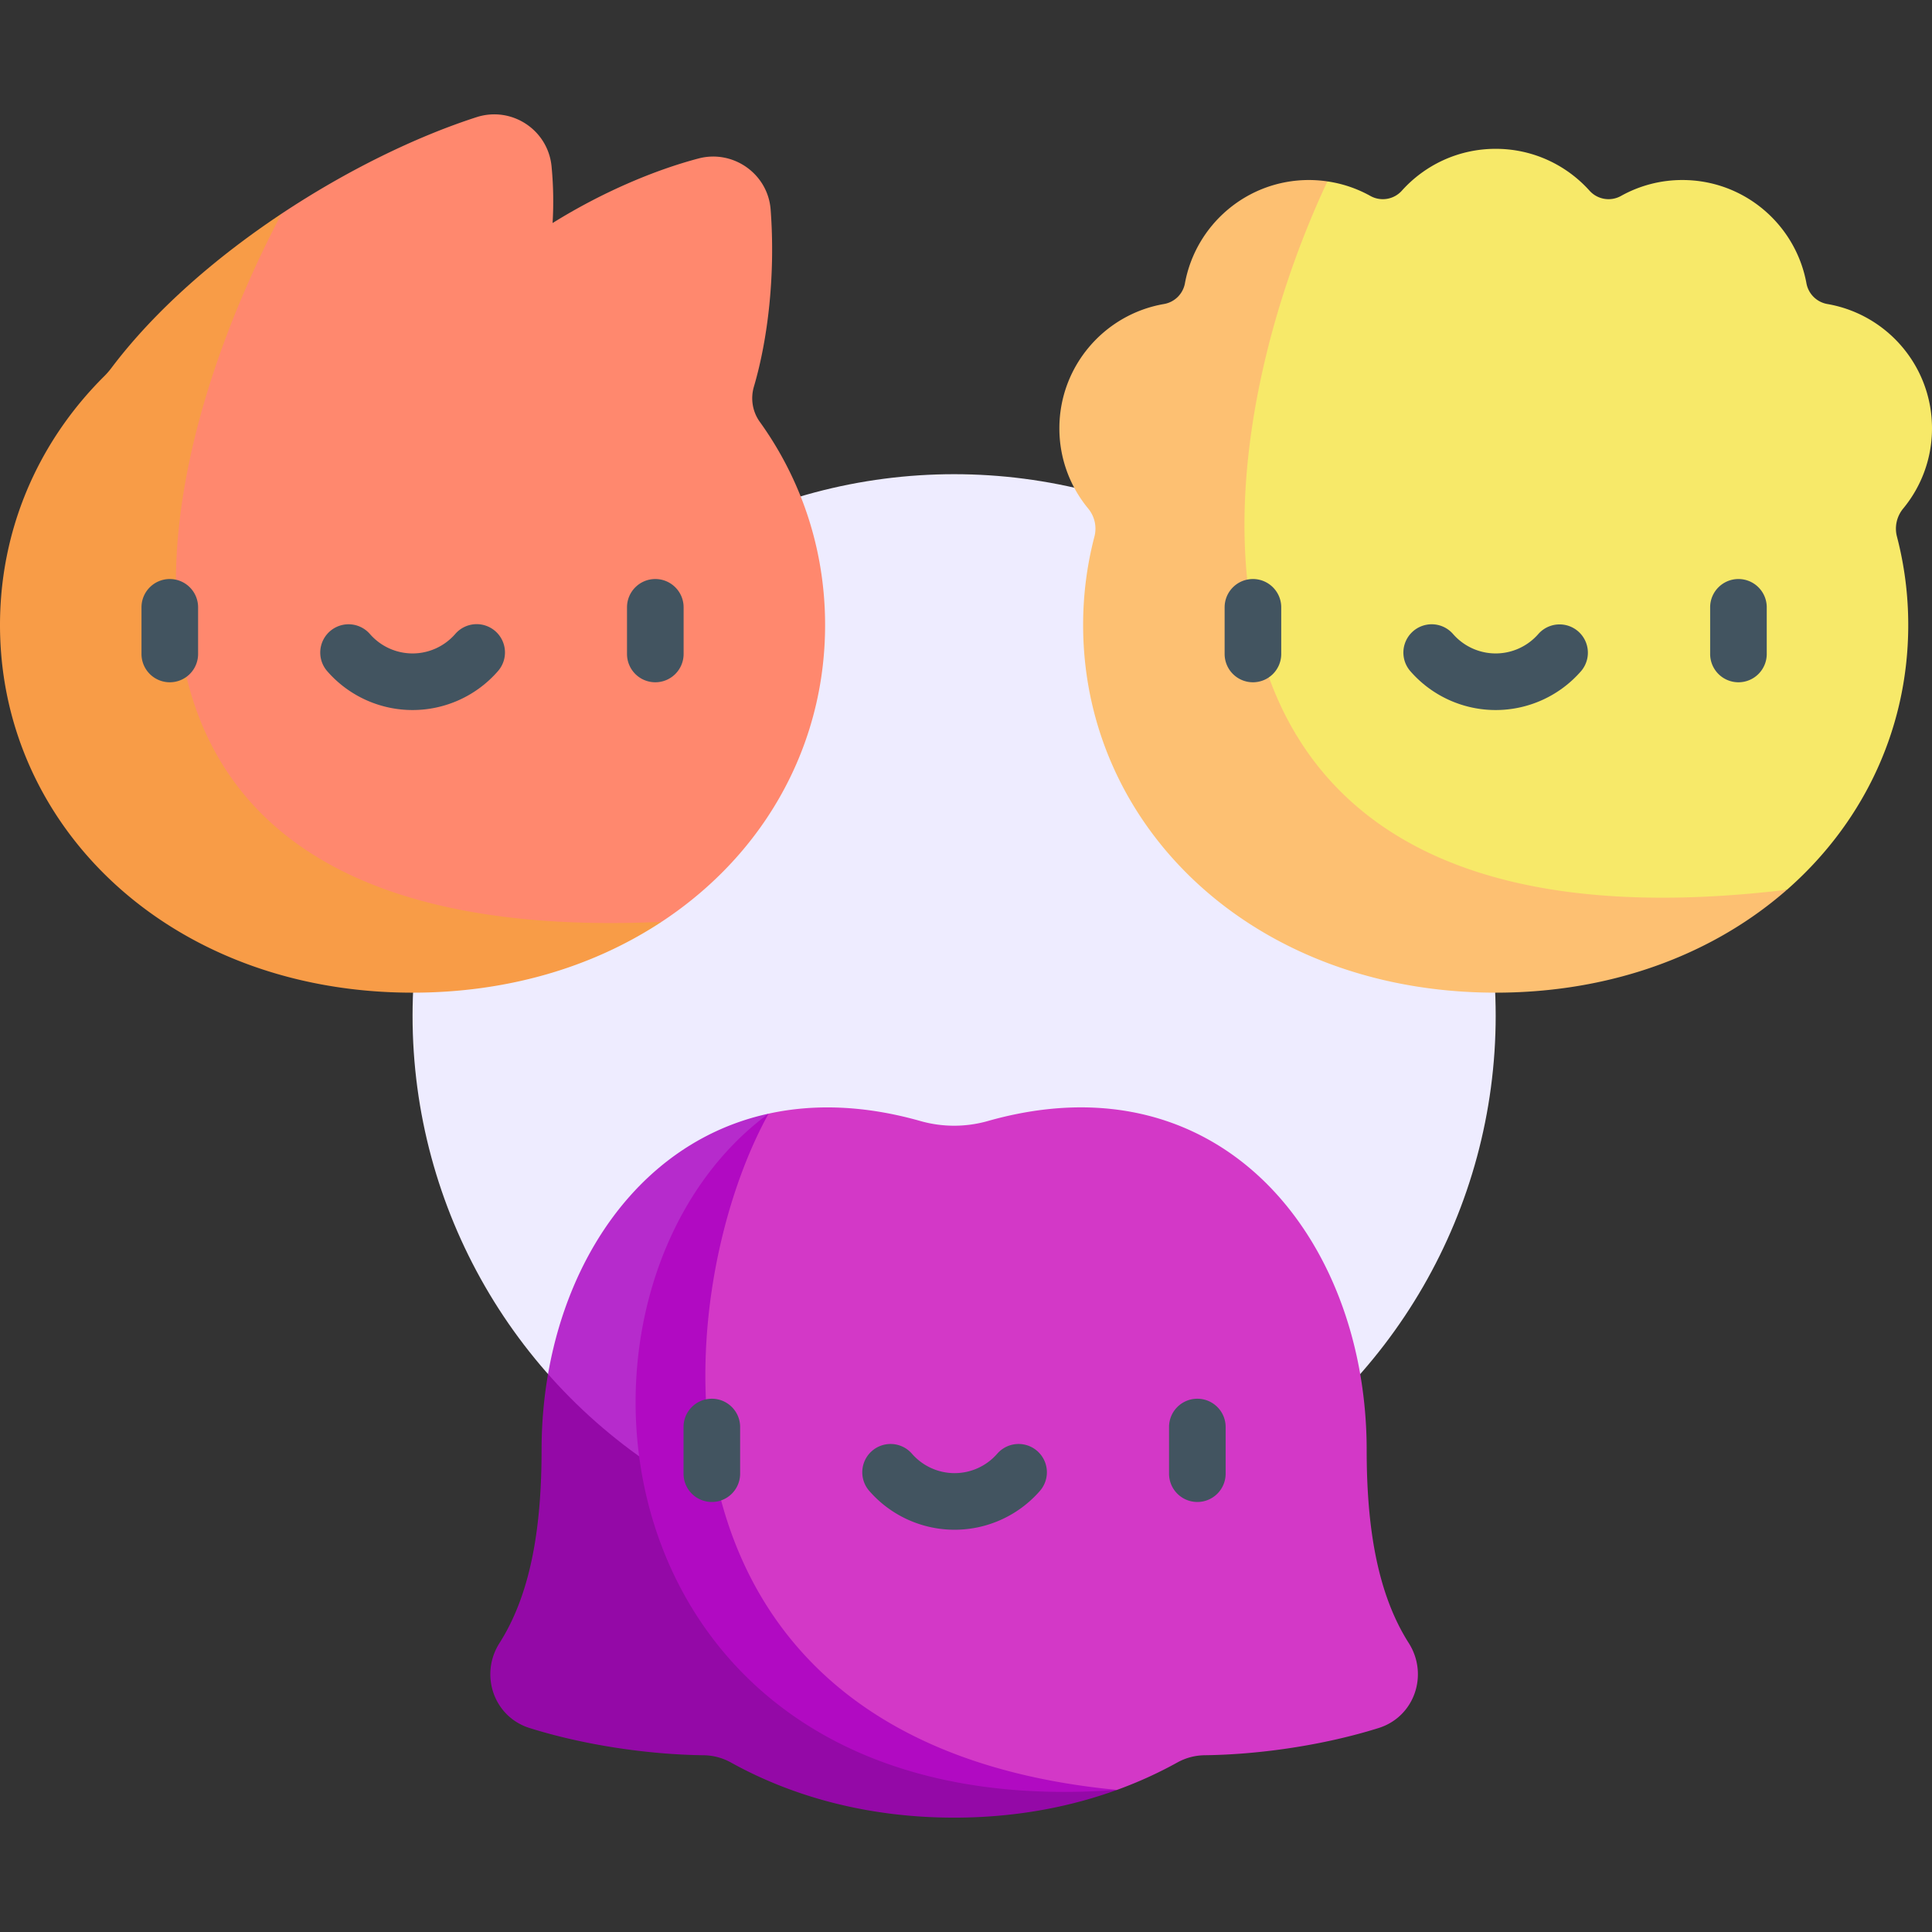<svg xmlns="http://www.w3.org/2000/svg" xmlns:xlink="http://www.w3.org/1999/xlink" width="512" height="512" x="0" y="0" viewBox="0 0 512 512" style="enable-background:new 0 0 512 512" xml:space="preserve" class=""><rect x="0" y="0" width="512" height="512" fill="#333333" stroke="none"/><g><circle cx="252.852" cy="269.187" r="143.521" fill="#eeecff" opacity="1" data-original="#eeecff"></circle><path fill="#d338c7" d="M373.323 435.406c-8.423-13.231-11.141-31.011-11.141-51.14 0-14.94-2.765-29.38-7.999-42.183-7.67-18.762-20.641-34.007-37.978-42.158-15.054-7.077-33.4-8.805-54.427-2.839a32.703 32.703 0 0 1-17.854 0c-14.821-4.205-28.302-4.573-40.246-1.954-63.095 46.505-46.736 189.512 92.329 179.211a111.153 111.153 0 0 0 15.992-7.261 15.279 15.279 0 0 1 7.231-1.925c14.948-.189 31.851-2.736 46.132-7.217 9.5-2.98 13.308-14.136 7.961-22.534z" opacity="1" data-original="#38d39a" class=""></path><path fill="#a900c0" d="M296.008 474.343c-130.122-12.424-118.649-131.716-92.328-179.211a66.93 66.93 0 0 0-14.181 4.794c-17.337 8.15-30.308 23.396-37.978 42.158-5.234 12.803-7.999 27.242-7.999 42.182 0 20.129-2.718 37.909-11.141 51.14-5.347 8.399-1.539 19.554 7.961 22.534 14.281 4.48 31.185 7.027 46.132 7.217a15.29 15.29 0 0 1 7.231 1.925c16.689 9.261 36.791 14.612 59.148 14.612 15.618 0 30.131-2.619 43.155-7.351z" opacity="0.82" data-original="#00c072" class=""></path><g fill="#425460"><path d="M188.641 398.039a7.5 7.5 0 0 1-7.5-7.5v-12.362c0-4.143 3.358-7.5 7.5-7.5s7.5 3.357 7.5 7.5v12.362a7.5 7.5 0 0 1-7.5 7.5zM317.308 398.039a7.5 7.5 0 0 1-7.5-7.5v-12.362c0-4.143 3.358-7.5 7.5-7.5s7.5 3.357 7.5 7.5v12.362a7.5 7.5 0 0 1-7.5 7.5zM252.975 405.398a29.997 29.997 0 0 1-22.616-10.3 7.5 7.5 0 0 1 11.309-9.855 15 15 0 0 0 11.307 5.155 15 15 0 0 0 11.307-5.155 7.5 7.5 0 0 1 11.309 9.855 29.995 29.995 0 0 1-22.616 10.3z" fill="#425460" opacity="1" data-original="#425460" class=""></path></g><path fill="#ff886e" d="M175.317 244.299c11.1-7.306 20.425-16.452 27.536-26.959 10.141-14.984 15.808-32.708 15.808-51.702 0-11.32-2.014-22.189-5.788-32.296a92.21 92.21 0 0 0-11.524-21.557c-1.931-2.688-2.492-6.137-1.557-9.311 3.694-12.531 5.738-29.633 4.435-46.932-.713-9.468-9.941-15.97-19.121-13.544-11.866 3.136-25.713 9.048-38.666 17.111a96.182 96.182 0 0 0-.271-15.015c-.947-9.71-10.608-16.037-19.892-13.04-16.13 5.207-34.495 14.179-51.693 25.607C0 129.501 11.825 272.507 175.317 244.299z" opacity="1" data-original="#ff6e80" class=""></path><path fill="#f89c47" d="M74.586 56.662c-17.41 11.569-33.623 25.655-45.107 40.911a19.65 19.65 0 0 1-1.861 2.132c-7.732 7.685-14.033 16.509-18.654 26.164C3.153 138.014 0 151.473 0 165.639c0 16.64 4.35 32.306 12.247 46.009 13.162 22.838 36.179 40.222 65.338 47.577 9.92 2.502 20.55 3.843 31.745 3.843 12.385 0 24.08-1.641 34.885-4.68 11.448-3.219 21.885-8.021 31.102-14.087C21.738 251.286 30.56 140.646 74.586 56.662z" opacity="1" data-original="#f8475e" class=""></path><g fill="#425460"><path d="M44.997 180.81a7.5 7.5 0 0 1-7.5-7.5v-12.362c0-4.143 3.358-7.5 7.5-7.5s7.5 3.357 7.5 7.5v12.362a7.5 7.5 0 0 1-7.5 7.5zM173.664 180.81a7.5 7.5 0 0 1-7.5-7.5v-12.362c0-4.143 3.358-7.5 7.5-7.5s7.5 3.357 7.5 7.5v12.362a7.5 7.5 0 0 1-7.5 7.5zM109.331 188.168a29.994 29.994 0 0 1-22.615-10.299 7.5 7.5 0 0 1 11.309-9.855 15 15 0 0 0 11.307 5.154c4.331 0 8.453-1.879 11.308-5.154a7.5 7.5 0 1 1 11.308 9.855 30.005 30.005 0 0 1-22.617 10.299z" fill="#425460" opacity="1" data-original="#425460" class=""></path></g><path fill="#f7e969" d="M504.376 134.753A33.28 33.28 0 0 0 512 113.51c0-16.519-11.981-30.231-27.726-32.941a6.826 6.826 0 0 1-5.55-5.498c-2.856-15.567-16.485-27.364-32.877-27.364a33.27 33.27 0 0 0-16.277 4.226 6.774 6.774 0 0 1-8.32-1.389c-6.12-6.815-14.996-11.104-24.877-11.104s-18.758 4.289-24.878 11.104a6.775 6.775 0 0 1-8.32 1.389 33.206 33.206 0 0 0-11.4-3.86c-61.852 65.068-55.767 236.571 121.791 187.719 9.666-8.476 17.439-18.588 22.917-29.848 5.975-12.283 9.221-25.93 9.221-40.305a92.573 92.573 0 0 0-2.992-23.434c-.684-2.615-.055-5.366 1.664-7.452z" opacity="1" data-original="#f7e969" class=""></path><path fill="#fdc072" d="M351.775 48.073a33.654 33.654 0 0 0-4.877-.367c-16.392 0-30.021 11.798-32.877 27.364a6.825 6.825 0 0 1-5.55 5.498c-15.745 2.71-27.726 16.422-27.726 32.941a33.28 33.28 0 0 0 7.624 21.243c1.719 2.085 2.348 4.837 1.664 7.452a92.56 92.56 0 0 0-2.992 23.434c0 14.807 3.444 28.842 9.767 41.409 13.373 26.58 39.625 46.593 73.411 53.448 8.29 1.682 17.034 2.572 26.153 2.572 13.625 0 26.414-1.986 38.102-5.634 15.039-4.693 28.255-12.139 39.091-21.641-168.884 20.318-157.733-111.079-121.79-187.719z" opacity="1" data-original="#fdc072" class=""></path><g fill="#425460"><path d="M332.039 180.81a7.5 7.5 0 0 1-7.5-7.5v-12.362c0-4.143 3.358-7.5 7.5-7.5s7.5 3.357 7.5 7.5v12.362a7.5 7.5 0 0 1-7.5 7.5zM460.706 180.81a7.5 7.5 0 0 1-7.5-7.5v-12.362c0-4.143 3.358-7.5 7.5-7.5s7.5 3.357 7.5 7.5v12.362a7.5 7.5 0 0 1-7.5 7.5zM396.373 188.168a29.994 29.994 0 0 1-22.616-10.3 7.5 7.5 0 0 1 11.31-9.854c2.854 3.275 6.975 5.153 11.306 5.153s8.452-1.879 11.307-5.154a7.5 7.5 0 0 1 11.308 9.855 29.993 29.993 0 0 1-22.615 10.3z" fill="#425460" opacity="1" data-original="#425460" class=""></path></g></g></svg>